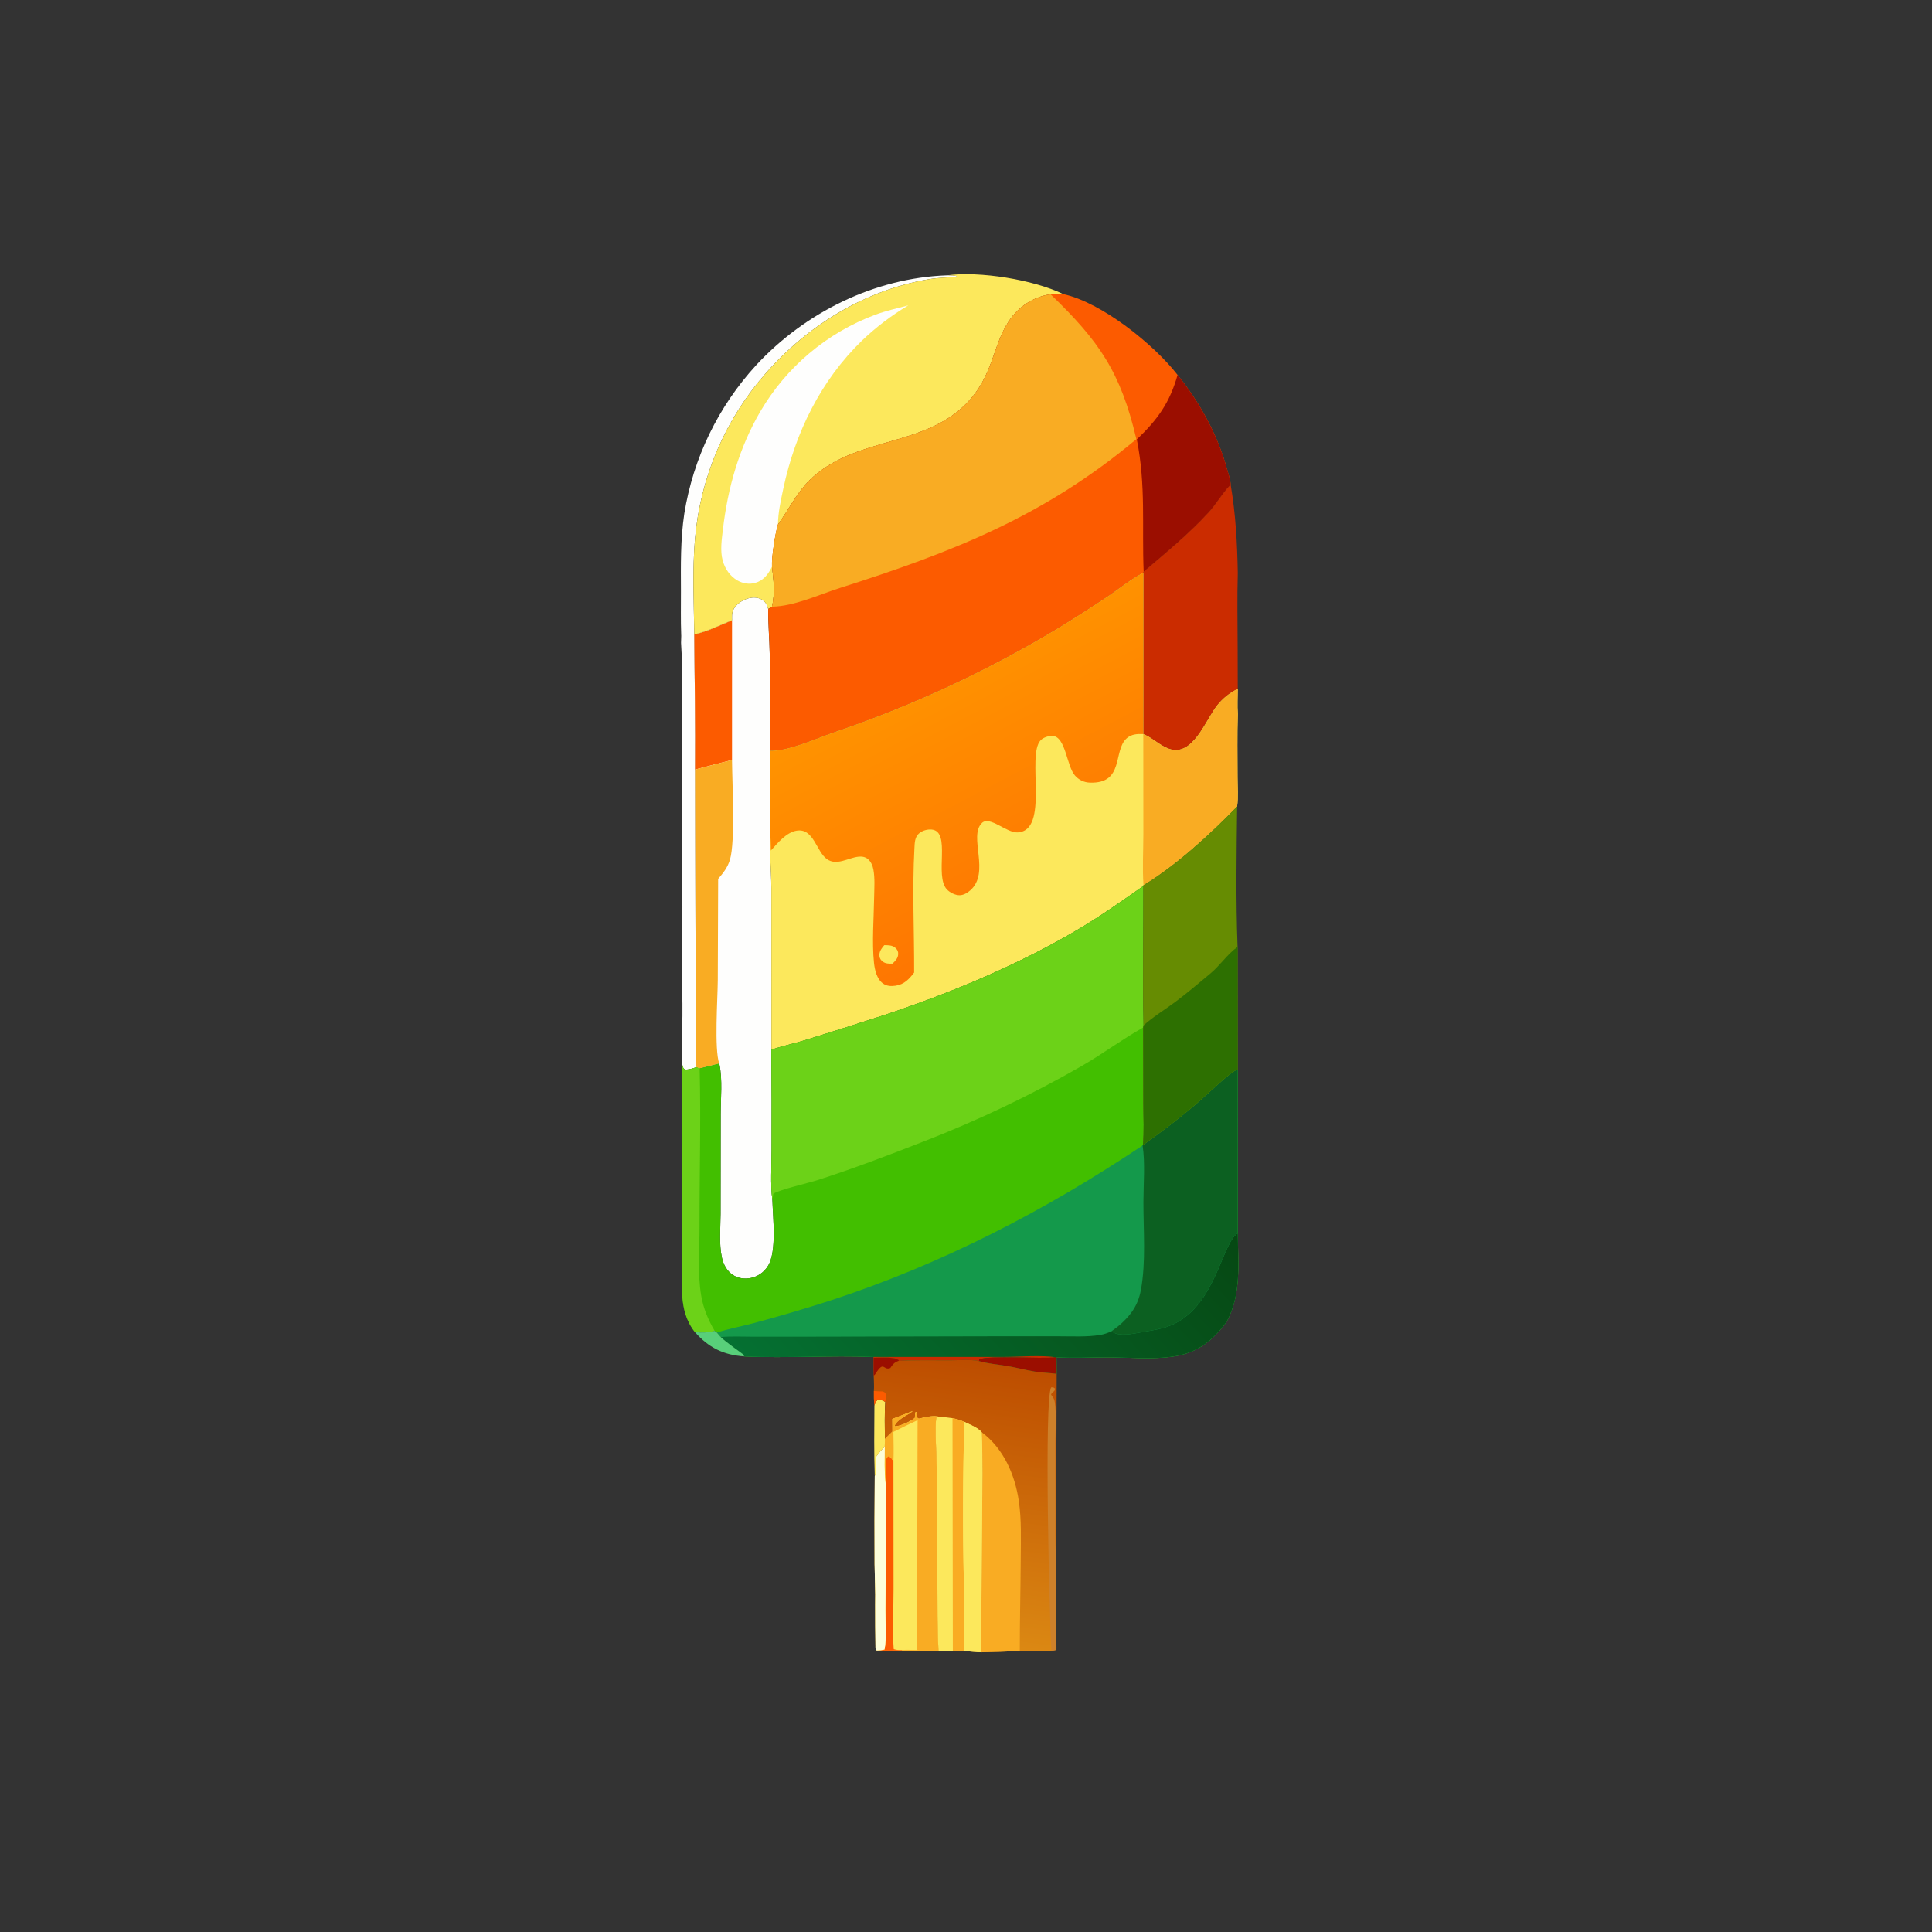 <?xml version="1.0" encoding="UTF-8"?> <svg xmlns="http://www.w3.org/2000/svg" xmlns:xlink="http://www.w3.org/1999/xlink" width="1024" height="1024"><rect width="100%" height="100%" fill="#333333" stroke="none"/><path fill="#FEFEFD" d="M361.08 337.003C361.071 336.815 361.059 336.628 361.052 336.44C360.756 328.767 360.942 321.001 360.912 313.315C360.859 299.536 360.626 285.868 362.7 272.195Q363.139 269.458 363.678 266.739Q364.217 264.02 364.854 261.323Q365.492 258.625 366.228 255.953Q366.963 253.281 367.796 250.637Q368.629 247.993 369.557 245.382Q370.486 242.77 371.509 240.194Q372.533 237.618 373.649 235.081Q374.766 232.544 375.975 230.05Q377.183 227.555 378.482 225.107Q379.781 222.658 381.168 220.258Q382.555 217.859 384.029 215.511Q385.503 213.164 387.062 210.872Q388.62 208.58 390.261 206.346Q391.903 204.112 393.624 201.94Q395.346 199.768 397.146 197.66Q398.945 195.552 400.821 193.511C426.694 165.585 463.553 147.301 501.857 145.934C503.783 145.982 506.019 145.774 507.755 146.694L507.966 146.423L507.118 146.258L507.636 146.712C502.554 147.061 497.245 147.154 492.227 148.011C458.504 153.772 428.073 172.423 405.705 198.03Q403.713 200.301 401.812 202.648Q399.911 204.996 398.105 207.417Q396.298 209.838 394.589 212.329Q392.88 214.82 391.27 217.376Q389.661 219.932 388.154 222.55Q386.647 225.168 385.244 227.844Q383.842 230.519 382.547 233.248Q381.251 235.977 380.065 238.755Q378.878 241.533 377.803 244.356Q376.727 247.179 375.764 250.042Q374.801 252.905 373.952 255.804Q373.103 258.703 372.369 261.633Q371.635 264.563 371.018 267.52Q370.401 270.477 369.901 273.456Q369.401 276.436 369.019 279.432Q368.638 282.429 368.375 285.438C366.922 302.433 367.762 319.227 367.995 336.221C368.128 360.095 368.634 384.014 368.399 407.883L368.705 517.981C368.822 533.833 368.509 549.838 369.083 565.67C367.104 566.25 365.078 567.076 362.998 566.855C361.57 565.719 361.802 565.004 361.532 563.246Q361.656 554.206 361.477 545.167C361.977 536.468 361.589 527.548 361.465 518.833C361.864 514.412 361.634 509.602 361.466 505.168C361.867 488.847 361.604 472.486 361.578 456.161L361.348 371.934C361.779 361.713 361.667 350.903 360.969 340.709L361.08 337.003Z"></path><path fill="#CB2C00" d="M606.158 303.031C617.871 293.063 630.099 283.038 640.513 271.694C644.659 267.178 647.698 261.675 651.938 257.245C652.05 257.129 652.164 257.015 652.277 256.899C654.929 272.449 655.769 287.909 656.051 303.665C655.648 317.236 655.975 330.875 655.981 344.455L656.033 365.113C651.615 367.341 648.28 369.985 645.167 373.836C639.096 381.346 632.324 401.367 619.579 396.874C614.649 395.136 610.85 391.051 605.968 389.066L605.983 303.556L606.158 303.031Z"></path><path fill="#FEFEFD" d="M387.993 328.737C387.974 326.851 387.807 324.994 388.639 323.254C389.962 320.484 393.015 318.31 395.864 317.363C398.42 316.514 401.188 316.355 403.613 317.684C405.767 318.865 406.515 320.474 407.162 322.752C407.101 330.815 407.85 338.865 407.981 346.927C408.257 363.931 408.033 380.977 408.037 397.986C408.06 412.266 407.81 426.593 408.089 440.867C407.711 450.791 408.789 460.743 408.824 470.673L408.857 556.324Q409.094 582.762 408.997 609.2C408.994 617.859 408.237 627.451 409.384 636.012C409.635 645.182 411.796 663.262 407.085 670.884Q406.712 671.499 406.278 672.073Q405.843 672.648 405.353 673.175Q404.863 673.701 404.321 674.176Q403.78 674.65 403.193 675.067Q402.606 675.483 401.979 675.838Q401.353 676.192 400.694 676.481Q400.035 676.77 399.349 676.99Q398.664 677.211 397.96 677.36C394.592 678.051 391.053 677.551 388.196 675.579C385.211 673.519 383.423 670.15 382.652 666.672C381.021 659.316 381.875 650.886 381.922 643.371L381.987 590.519C381.981 582.211 383.008 572.297 381.318 564.18C381.285 564.018 381.247 563.857 381.211 563.696L370.817 566.28L369.083 565.67C368.509 549.838 368.822 533.833 368.705 517.981L368.399 407.883C368.634 384.014 368.128 360.095 367.995 336.221C374.591 334.9 381.734 331.243 387.993 328.737Z"></path><path fill="#FC5B00" d="M367.995 336.221C374.591 334.9 381.734 331.243 387.993 328.737L387.99 402.822Q378.167 405.248 368.399 407.883C368.634 384.014 368.128 360.095 367.995 336.221Z"></path><path fill="#F9AC23" d="M387.99 402.822C388.073 415.292 389.771 445.755 386.925 455.546C385.715 459.712 383.412 462.601 380.637 465.822L380.441 519.506C380.388 528.991 378.522 556.185 381.211 563.696L370.817 566.28L369.083 565.67C368.509 549.838 368.822 533.833 368.705 517.981L368.399 407.883Q378.167 405.248 387.99 402.822Z"></path><path fill="#FCE85C" d="M501.857 145.934C519.151 143.594 547.706 148.208 563.556 155.889C561.323 155.954 559.091 156.035 556.857 156.01C548.828 157.054 541.226 161.65 536.289 168.048C525.805 181.634 527.371 198.598 512.022 214.077C488.991 237.303 452.593 231.382 429.067 254.567C421.935 261.596 418.137 270.119 412.326 277.977C410.902 282.636 408.886 295.45 409.176 300.262C410.055 307.099 410.802 314.78 409.191 321.556L407.162 322.752C406.515 320.474 405.767 318.865 403.613 317.684C401.188 316.355 398.42 316.514 395.864 317.363C393.015 318.31 389.962 320.484 388.639 323.254C387.807 324.994 387.974 326.851 387.993 328.737C381.734 331.243 374.591 334.9 367.995 336.221C367.762 319.227 366.922 302.433 368.375 285.438Q368.638 282.429 369.019 279.432Q369.401 276.436 369.901 273.456Q370.401 270.477 371.018 267.52Q371.635 264.563 372.369 261.633Q373.103 258.703 373.952 255.804Q374.801 252.905 375.764 250.042Q376.727 247.179 377.803 244.356Q378.878 241.533 380.065 238.755Q381.251 235.977 382.547 233.248Q383.842 230.519 385.244 227.844Q386.647 225.168 388.154 222.55Q389.661 219.932 391.27 217.376Q392.88 214.82 394.589 212.329Q396.298 209.838 398.105 207.417Q399.911 204.996 401.812 202.648Q403.713 200.301 405.705 198.03C428.073 172.423 458.504 153.772 492.227 148.011C497.245 147.154 502.554 147.061 507.636 146.712L507.118 146.258L507.966 146.423L507.755 146.694C506.019 145.774 503.783 145.982 501.857 145.934Z"></path><path fill="#FEFEFD" d="M409.176 300.262L408.743 301.133C406.898 304.765 404.401 307.741 400.342 308.92C397.175 309.841 393.724 309.288 390.883 307.659C386.888 305.368 384.219 301.415 383.027 297.021C381.624 291.849 382.542 285.87 383.159 280.611C385.753 258.513 391.744 237.343 403.041 218.013Q404.321 215.828 405.692 213.699Q407.064 211.57 408.525 209.502Q409.986 207.434 411.534 205.43Q413.083 203.426 414.715 201.49Q416.347 199.554 418.06 197.689Q419.774 195.824 421.565 194.034Q423.356 192.244 425.222 190.533Q427.088 188.821 429.025 187.19Q430.963 185.559 432.968 184.012Q434.973 182.466 437.042 181.006Q439.111 179.546 441.241 178.176Q443.371 176.806 445.557 175.528Q447.743 174.25 449.982 173.067Q452.22 171.883 454.508 170.796Q456.795 169.709 459.126 168.721Q461.458 167.732 463.829 166.844C469.504 164.745 475.553 163.396 481.402 161.862Q474.781 165.806 468.645 170.468Q462.508 175.13 456.933 180.45C435.028 201.696 421.522 229.193 415.204 258.819C413.875 265.05 412.403 271.596 412.326 277.977C410.902 282.636 408.886 295.45 409.176 300.262Z"></path><path fill="#FC5B00" d="M563.556 155.889C583.909 160.29 611.583 182.535 624.131 198.715C635.867 213.3 645.201 230.128 650.235 248.237C650.961 250.846 652.171 254.188 652.277 256.899C652.164 257.015 652.05 257.129 651.938 257.245C647.698 261.675 644.659 267.178 640.513 271.694C630.099 283.038 617.871 293.063 606.158 303.031L605.983 303.556C605.847 303.627 605.711 303.696 605.576 303.768C599.315 307.115 593.435 311.864 587.562 315.881Q574.36 324.737 560.801 333.037Q546.738 341.51 532.24 349.215Q517.741 356.92 502.85 363.835Q487.959 370.749 472.717 376.854Q457.476 382.958 441.928 388.234C432.517 391.533 417.807 398.224 408.037 397.986C408.033 380.977 408.257 363.931 407.981 346.927C407.85 338.865 407.101 330.815 407.162 322.752L409.191 321.556C410.802 314.78 410.055 307.099 409.176 300.262C408.886 295.45 410.902 282.636 412.326 277.977C418.137 270.119 421.935 261.596 429.067 254.567C452.593 231.382 488.991 237.303 512.022 214.077C527.371 198.598 525.805 181.634 536.289 168.048C541.226 161.65 548.828 157.054 556.857 156.01C559.091 156.035 561.323 155.954 563.556 155.889Z"></path><path fill="#9B0E00" d="M624.131 198.715C635.867 213.3 645.201 230.128 650.235 248.237C650.961 250.846 652.171 254.188 652.277 256.899C652.164 257.015 652.05 257.129 651.938 257.245C647.698 261.675 644.659 267.178 640.513 271.694C630.099 283.038 617.871 293.063 606.158 303.031C605.188 278.372 607.423 257.672 602.548 232.886C613.54 222.415 620.029 213.385 624.131 198.715Z"></path><path fill="#F9AC23" d="M412.326 277.977C418.137 270.119 421.935 261.596 429.067 254.567C452.593 231.382 488.991 237.303 512.022 214.077C527.371 198.598 525.805 181.634 536.289 168.048C541.226 161.65 548.828 157.054 556.857 156.01C582.64 180.895 593.919 197.103 602.303 232.761C553.483 273.623 504.928 292.625 445.216 311.613C433.968 315.19 421.062 321.302 409.191 321.556C410.802 314.78 410.055 307.099 409.176 300.262C408.886 295.45 410.902 282.636 412.326 277.977Z"></path><path fill="#FCE85C" d="M408.037 397.986C417.807 398.224 432.517 391.533 441.928 388.234Q457.476 382.958 472.717 376.854Q487.959 370.749 502.85 363.835Q517.741 356.92 532.24 349.215Q546.738 341.51 560.801 333.037Q574.36 324.737 587.562 315.881C593.435 311.864 599.315 307.115 605.576 303.768C605.711 303.696 605.847 303.627 605.983 303.556L605.968 389.066C610.85 391.051 614.649 395.136 619.579 396.874C632.324 401.367 639.096 381.346 645.167 373.836C648.28 369.985 651.615 367.341 656.033 365.113C656.022 369.462 655.72 374.013 656.059 378.336C655.698 389.532 655.902 400.767 655.915 411.969C655.922 416.981 656.37 422.465 655.709 427.408C641.64 441.928 623.407 458.706 606.081 469.155L605.974 469.646C594.959 477.329 583.956 485.162 572.41 492.034C540.055 511.291 504.25 526.191 468.545 538.056Q447.573 544.878 426.499 551.376C420.664 553.116 414.637 554.453 408.857 556.324L408.824 470.673C408.789 460.743 407.711 450.791 408.089 440.867C407.81 426.593 408.06 412.266 408.037 397.986Z"></path><path fill="#F9AC23" d="M656.033 365.113C656.022 369.462 655.72 374.013 656.059 378.336C655.698 389.532 655.902 400.767 655.915 411.969C655.922 416.981 656.37 422.465 655.709 427.408C641.64 441.928 623.407 458.706 606.081 469.155C605.434 460.372 606.001 451.113 606.002 442.284L605.968 389.066C610.85 391.051 614.649 395.136 619.579 396.874C632.324 401.367 639.096 381.346 645.167 373.836C648.28 369.985 651.615 367.341 656.033 365.113Z"></path><defs><linearGradient id="gradient_0" gradientUnits="userSpaceOnUse" x1="559.501" y1="477.243" x2="494.79" y2="353.966"><stop offset="0" stop-color="#FE7601"></stop><stop offset="1" stop-color="#FF9300"></stop></linearGradient></defs><path fill="url(#gradient_0)" d="M408.037 397.986C417.807 398.224 432.517 391.533 441.928 388.234Q457.476 382.958 472.717 376.854Q487.959 370.749 502.85 363.835Q517.741 356.92 532.24 349.215Q546.738 341.51 560.801 333.037Q574.36 324.737 587.562 315.881C593.435 311.864 599.315 307.115 605.576 303.768C605.711 303.696 605.847 303.627 605.983 303.556L605.968 389.066C602.725 388.946 599.686 389.082 597.141 391.348C589.787 397.897 596.093 415.435 577.633 414.809C574.496 414.702 571.752 413.339 569.697 410.977C565.326 405.954 564.858 390.553 557.961 390.047C555.916 389.897 552.989 390.854 551.564 392.345C543.858 400.405 556.527 440.509 539.252 441.205C533.427 441.44 524.519 432.236 520.431 436.208C513.131 443.301 525.108 462.476 514.215 471.949C512.682 473.281 510.763 474.435 508.676 474.491C506.339 474.555 503.422 473.067 501.853 471.39C495.13 464.208 504.289 440.734 493.837 439.682C491.543 439.451 488.964 440.207 487.18 441.672C484.778 443.644 484.818 446.819 484.66 449.691C483.46 471.5 484.6 493.621 484.511 515.47C481.809 518.981 479.304 521.743 474.665 522.446C472.314 522.802 469.935 522.687 467.956 521.235C464.721 518.86 463.632 514.072 463.234 510.318C462.1 499.609 463.156 486.247 463.318 475.282C463.388 470.562 463.772 465.588 462.927 460.929C462.558 458.893 461.665 456.739 460.057 455.367C458.578 454.105 456.721 453.854 454.857 454.079C449.511 454.725 443.421 458.973 438.332 455.39C432.61 451.36 431.325 438.821 422.255 440.276C416.751 441.158 412.121 446.881 408.593 450.798C408.461 447.547 408.559 444.075 408.089 440.867C407.81 426.593 408.06 412.266 408.037 397.986Z"></path><path fill="#FCE85C" d="M468.664 500.973C470.646 500.959 472.984 500.951 474.561 502.376C475.585 503.301 476.121 504.25 476.063 505.663C475.97 507.95 474.576 509.226 473.064 510.735C471.345 510.82 469.35 510.81 467.911 509.695C466.947 508.949 466.319 508.143 466.152 506.905C465.814 504.397 467.192 502.8 468.664 500.973Z"></path><path fill="#42BF00" d="M605.974 469.646C606.053 494.251 605.566 518.935 606.07 543.527L605.934 544.574L606.034 585.029C606.034 592.212 606.482 599.754 605.784 606.891C615.494 599.972 624.93 592.863 633.985 585.094C639.998 579.936 645.654 574.284 651.849 569.347C653.177 568.289 654.346 567.375 656.003 566.922L656.035 653.738C656.197 669.796 658.024 685.799 650.195 700.451C643.007 710.381 634.905 716.858 622.522 718.86C611.165 720.697 598.496 719.453 586.993 719.386C578.031 719.334 568.888 719.96 559.956 719.344L560.058 728.157C556.143 727.637 552.173 727.538 548.272 726.91C543.38 726.122 538.605 724.78 533.721 723.973C528.789 723.158 523.685 722.792 518.878 721.394C514.16 720.403 508.284 720.987 503.447 720.99C494.429 720.996 485.331 720.767 476.325 721.272L476.284 720.913C474.062 718.937 466.166 719.686 463.04 719.648L462.916 719.214C440.089 718.23 417.172 720.019 394.337 718.906C394.232 718.597 394.215 718.243 394.021 717.981C393.708 717.557 384.422 711.212 382.001 708.645C381.264 707.977 380.609 707.033 379.957 706.269L378.789 705.406C375.304 706.329 371.9 706.4 368.337 706.047C365.321 702.233 363.475 697.948 362.476 693.211C361.025 686.332 361.486 679.063 361.496 672.07Q361.629 657.204 361.425 642.339C361.833 616.01 361.713 589.577 361.532 563.246C361.802 565.004 361.57 565.719 362.998 566.855C365.078 567.076 367.104 566.25 369.083 565.67L370.817 566.28L381.211 563.696C381.247 563.857 381.285 564.018 381.318 564.18C383.008 572.297 381.981 582.211 381.987 590.519L381.922 643.371C381.875 650.886 381.021 659.316 382.652 666.672C383.423 670.15 385.211 673.519 388.196 675.579C391.053 677.551 394.592 678.051 397.96 677.36Q398.664 677.211 399.349 676.99Q400.035 676.77 400.694 676.481Q401.353 676.192 401.979 675.838Q402.606 675.483 403.193 675.067Q403.78 674.65 404.321 674.176Q404.863 673.702 405.353 673.175Q405.843 672.648 406.278 672.073Q406.712 671.499 407.085 670.884C411.796 663.262 409.635 645.182 409.384 636.012C408.237 627.451 408.994 617.859 408.997 609.2Q409.094 582.762 408.857 556.324C414.637 554.453 420.664 553.116 426.499 551.376Q447.573 544.878 468.545 538.056C504.25 526.191 540.055 511.291 572.41 492.034C583.956 485.162 594.959 477.329 605.974 469.646Z"></path><path fill="#6CD218" d="M361.532 563.246C361.802 565.004 361.57 565.719 362.998 566.855C365.078 567.076 367.104 566.25 369.083 565.67L370.817 566.28C371.555 594.24 370.702 622.28 370.759 650.243C370.783 662.281 369.636 674.634 371.619 686.561C372.75 693.366 375.318 699.479 378.789 705.406C375.304 706.329 371.9 706.4 368.337 706.047C365.321 702.233 363.475 697.948 362.476 693.211C361.025 686.332 361.486 679.063 361.496 672.07Q361.629 657.204 361.425 642.339C361.833 616.01 361.713 589.577 361.532 563.246Z"></path><path fill="#6CD218" d="M605.974 469.646C606.053 494.251 605.566 518.935 606.07 543.527L605.934 544.574C594.811 550.818 584.45 558.569 573.366 564.982Q553.175 576.57 532.166 586.6Q511.157 596.63 489.451 605.046C471.322 612.16 451.666 619.613 433.145 625.532C428.879 626.896 412.363 630.755 409.857 632.737C409.687 633.829 409.518 634.916 409.384 636.012C408.237 627.451 408.994 617.859 408.997 609.2Q409.094 582.762 408.857 556.324C414.637 554.453 420.664 553.116 426.499 551.376Q447.573 544.878 468.545 538.056C504.25 526.191 540.055 511.291 572.41 492.034C583.956 485.162 594.959 477.329 605.974 469.646Z"></path><path fill="#14994B" d="M605.784 606.891C615.494 599.972 624.93 592.863 633.985 585.094C639.998 579.936 645.654 574.284 651.849 569.347C653.177 568.289 654.346 567.375 656.003 566.922L656.035 653.738C656.197 669.796 658.024 685.799 650.195 700.451C643.007 710.381 634.905 716.858 622.522 718.86C611.165 720.697 598.496 719.453 586.993 719.386C578.031 719.334 568.888 719.96 559.956 719.344L560.058 728.157C556.143 727.637 552.173 727.538 548.272 726.91C543.38 726.122 538.605 724.78 533.721 723.973C528.789 723.158 523.685 722.792 518.878 721.394C514.16 720.403 508.284 720.987 503.447 720.99C494.429 720.996 485.331 720.767 476.325 721.272L476.284 720.913C474.062 718.937 466.166 719.686 463.04 719.648L462.916 719.214C440.089 718.23 417.172 720.019 394.337 718.906C394.232 718.597 394.215 718.243 394.021 717.981C393.708 717.557 384.422 711.212 382.001 708.645C381.264 707.977 380.609 707.033 379.957 706.269C386.3 704.234 393.039 703.003 399.485 701.28Q419.693 695.876 439.608 689.477C499.007 670.121 553.764 641.765 605.61 607.118L605.784 606.891Z"></path><defs><linearGradient id="gradient_1" gradientUnits="userSpaceOnUse" x1="615.539" y1="612.416" x2="444.135" y2="773.134"><stop offset="0" stop-color="#064813"></stop><stop offset="1" stop-color="#057032"></stop></linearGradient></defs><path fill="url(#gradient_1)" d="M589.048 705.645C589.765 706.078 590.524 706.526 591.327 706.78C595.875 708.222 602.348 706.511 607.022 705.753C612.118 704.926 617.162 704.072 621.885 701.885C644.593 691.371 647.796 658.274 656.035 653.738C656.197 669.796 658.024 685.799 650.195 700.451C643.007 710.381 634.905 716.858 622.522 718.86C611.165 720.697 598.496 719.453 586.993 719.386C578.031 719.334 568.888 719.96 559.956 719.344L560.058 728.157C556.143 727.637 552.173 727.538 548.272 726.91C543.38 726.122 538.605 724.78 533.721 723.973C528.789 723.158 523.685 722.792 518.878 721.394C514.16 720.403 508.284 720.987 503.447 720.99C494.429 720.996 485.331 720.767 476.325 721.272L476.284 720.913C474.062 718.937 466.166 719.686 463.04 719.648L462.916 719.214C440.089 718.23 417.172 720.019 394.337 718.906C394.232 718.597 394.215 718.243 394.021 717.981C393.708 717.557 384.422 711.212 382.001 708.645C387.784 708.177 393.784 708.481 399.589 708.477L432.82 708.458L530.569 708.252L561.671 708.262C568.676 708.263 576.172 708.684 583.1 707.549C585.225 707.201 587.085 706.51 589.048 705.645Z"></path><path fill="#CB2C00" d="M462.916 719.214L531.924 719.196C540.105 719.206 551.942 718.144 559.625 719.417C551.131 720.328 524.769 718.309 519.09 720.478L518.878 721.394C514.16 720.403 508.284 720.987 503.447 720.99C494.429 720.996 485.331 720.767 476.325 721.272L476.284 720.913C474.062 718.937 466.166 719.686 463.04 719.648L462.916 719.214Z"></path><path fill="#9B0E00" d="M559.625 719.417L559.956 719.344L560.058 728.157C556.143 727.637 552.173 727.538 548.272 726.91C543.38 726.122 538.605 724.78 533.721 723.973C528.789 723.158 523.685 722.792 518.878 721.394L519.09 720.478C524.769 718.309 551.131 720.328 559.625 719.417Z"></path><path fill="#0C6021" d="M605.784 606.891C615.494 599.972 624.93 592.863 633.985 585.094C639.998 579.936 645.654 574.284 651.849 569.347C653.177 568.289 654.346 567.375 656.003 566.922L656.035 653.738C647.796 658.274 644.593 691.371 621.885 701.885C617.162 704.072 612.118 704.926 607.022 705.753C602.348 706.511 595.875 708.222 591.327 706.78C590.524 706.526 589.765 706.078 589.048 705.645C592.93 702.978 596.637 699.686 599.475 695.91C602.265 692.198 603.879 688.19 604.715 683.636C607.436 668.804 606.003 652.067 606.035 636.979C606.056 627.398 607.016 616.573 605.61 607.118L605.784 606.891Z"></path><path fill="#668C02" d="M655.709 427.408C655.402 452.13 654.981 477.177 655.941 501.876L656.003 566.922C654.346 567.375 653.177 568.289 651.849 569.347C645.654 574.284 639.998 579.936 633.985 585.094C624.93 592.863 615.494 599.972 605.784 606.891C606.482 599.754 606.034 592.212 606.034 585.029L605.934 544.574L606.07 543.527C605.566 518.935 606.053 494.251 605.974 469.646L606.081 469.155C623.407 458.706 641.64 441.928 655.709 427.408Z"></path><path fill="#2D7001" d="M606.07 543.527C611.035 538.989 617.391 535.155 622.82 531.121C629.278 526.321 635.427 521.045 641.61 515.897C646.769 511.6 650.433 505.79 655.941 501.876L656.003 566.922C654.346 567.375 653.177 568.289 651.849 569.347C645.654 574.284 639.998 579.936 633.985 585.094C624.93 592.863 615.494 599.972 605.784 606.891C606.482 599.754 606.034 592.212 606.034 585.029L605.934 544.574L606.07 543.527Z"></path><path fill="#58CF7A" d="M378.789 705.406L379.957 706.269C380.609 707.033 381.264 707.977 382.001 708.645C384.422 711.212 393.708 717.557 394.021 717.981C394.215 718.243 394.232 718.597 394.337 718.906C383.452 718.194 375.521 714.192 368.337 706.047C371.9 706.4 375.304 706.329 378.789 705.406Z"></path><path fill="#FCE85C" d="M463.457 744.94C463.882 743.587 464.113 742.879 465.143 741.842C466.925 741.681 467.634 742.236 469.229 742.99C468.783 749.522 468.985 756.149 469.024 762.696L468.969 766.908C467.077 768.526 465.676 770.438 464.185 772.41C464.196 774.439 464.791 780.985 463.643 782.369C463.192 769.935 463.394 757.384 463.457 744.94Z"></path><defs><linearGradient id="gradient_2" gradientUnits="userSpaceOnUse" x1="520.303" y1="722.235" x2="501.199" y2="868.745"><stop offset="0" stop-color="#BD4D00"></stop><stop offset="1" stop-color="#DB8813"></stop></linearGradient></defs><path fill="url(#gradient_2)" d="M463.04 719.648C466.166 719.686 474.062 718.937 476.284 720.913L476.325 721.272C485.331 720.767 494.429 720.996 503.447 720.99C508.284 720.987 514.16 720.403 518.878 721.394C523.685 722.792 528.789 723.158 533.721 723.973C538.605 724.78 543.38 726.122 548.272 726.91C552.173 727.538 556.143 727.637 560.058 728.157L559.829 790.313C559.81 801.532 560.115 812.838 559.635 824.039C559.865 833.541 559.606 843.047 559.812 852.547Q559.953 863.512 559.929 874.478C559.038 874.685 558.204 874.909 557.293 874.985L540.503 875.034Q530.251 875.565 519.987 875.75L511.175 875.123L505.019 875.079L497.423 874.941Q487.747 874.941 478.072 874.795C473.59 874.867 469.111 874.974 464.63 874.786L464.043 873.518C463.887 865.825 463.937 858.119 463.898 850.424C464.092 843.333 463.614 836.114 463.573 829.008Q463.458 805.688 463.643 782.369C464.791 780.985 464.196 774.439 464.185 772.41C465.676 770.438 467.077 768.526 468.969 766.908L469.024 762.696C468.985 756.149 468.783 749.522 469.229 742.99C467.634 742.236 466.925 741.681 465.143 741.842C464.113 742.879 463.882 743.587 463.457 744.94C463.146 742.364 463.161 739.836 463.178 737.248C463.361 734.584 463.143 731.774 463.087 729.097C463.008 725.952 463.053 722.794 463.04 719.648Z"></path><path fill="#FC5B00" d="M463.178 737.248C464.768 737.397 466.308 737.485 467.905 737.473C468.474 737.79 469.109 737.931 469.34 738.586C469.79 739.869 469.374 741.651 469.229 742.99C467.634 742.236 466.925 741.681 465.143 741.842C464.113 742.879 463.882 743.587 463.457 744.94C463.146 742.364 463.161 739.836 463.178 737.248Z"></path><path fill="#9B0E00" d="M463.04 719.648C466.166 719.686 474.062 718.937 476.284 720.913L476.325 721.272C474.022 722.044 473.198 723.129 471.855 725.099C468.002 726.584 468.698 720.776 464.054 728.086C463.661 728.706 463.78 728.501 463.087 729.097C463.008 725.952 463.053 722.794 463.04 719.648Z"></path><path fill="#CD802A" d="M557.293 874.985C556.209 858.709 553.322 740.617 557.171 735.33C558.373 735.261 558.323 735.3 559.276 736.053C558.983 737.811 557.717 737.528 557.062 739.181C558.051 740.454 558.777 741.356 559.031 743.008C560.097 749.937 559.373 757.768 559.371 764.818L559.367 802.109C559.371 809.17 559.13 816.359 559.589 823.403L559.635 824.039C559.865 833.541 559.606 843.047 559.812 852.547Q559.953 863.512 559.929 874.478C559.038 874.685 558.204 874.909 557.293 874.985Z"></path><path fill="#F9AC23" d="M520.326 759.107C531.964 767.801 537.982 781.691 540.019 795.76C541.45 805.639 541.067 815.803 541.016 825.76C540.932 842.187 540.487 858.608 540.503 875.034Q530.251 875.565 519.987 875.75L520.538 802.5C520.661 787.972 520.942 773.642 520.326 759.107Z"></path><path fill="#FCE85C" d="M497.371 750.792C499.867 751.043 502.363 751.275 504.845 751.646C507.082 752.128 509.048 752.712 511.139 753.648C514.026 755.039 518.227 756.629 520.326 759.107C520.942 773.642 520.661 787.972 520.538 802.5L519.987 875.75L511.175 875.123L505.019 875.079L497.423 874.941C496.764 862.895 496.912 850.81 496.834 838.75L496.491 779.42C496.458 773.823 495.351 755.199 496.299 751.274L497.371 750.792Z"></path><path fill="#F9AC23" d="M504.845 751.646C507.082 752.128 509.048 752.712 511.139 753.648Q509.9 796.231 510.87 838.821C511.044 850.918 510.878 863.031 511.175 875.123L505.019 875.079L504.845 751.646Z"></path><path fill="#FCE85C" d="M511.139 753.648C514.026 755.039 518.227 756.629 520.326 759.107C520.942 773.642 520.661 787.972 520.538 802.5L519.987 875.75L511.175 875.123C510.878 863.031 511.044 850.918 510.87 838.821Q509.9 796.231 511.139 753.648Z"></path><path fill="#FCE85C" d="M483.799 747.864C483.622 748.01 482.624 748.845 482.447 748.95C481.409 749.568 480.322 750.086 479.286 750.776C477.57 751.919 474.506 753.871 474.101 755.965C476.955 756.075 482.698 753.361 484.891 751.502L485.072 748.704L485.585 748.328C486.238 748.957 486.101 750.476 486.183 751.392L486.949 751.94C489.832 751.25 493.724 750.255 496.676 750.676C496.909 750.709 497.139 750.753 497.371 750.792L496.299 751.274C495.351 755.199 496.458 773.823 496.491 779.42L496.834 838.75C496.912 850.81 496.764 862.895 497.423 874.941Q487.747 874.941 478.072 874.795C473.59 874.867 469.111 874.974 464.63 874.786L464.043 873.518C463.887 865.825 463.937 858.119 463.898 850.424C464.092 843.333 463.614 836.114 463.573 829.008Q463.458 805.688 463.643 782.369C464.791 780.985 464.196 774.439 464.185 772.41C465.676 770.438 467.077 768.526 468.969 766.908L469.024 762.696L473.014 758.762L472.953 752.066L483.799 747.864Z"></path><path fill="#FC5B00" d="M469.409 786.083C469.847 782.217 469.127 778.256 469.584 774.391C469.734 773.123 469.823 772.513 470.891 771.741C472.455 772.479 472.65 773.18 473.54 774.627L473.599 842.382C473.622 852.845 472.879 863.706 473.694 874.114C475.221 874.639 476.624 874.565 478.211 874.542L478.072 874.795C473.59 874.867 469.111 874.974 464.63 874.786C466.097 874.751 467.365 874.648 468.791 874.291C469.971 869.226 469.227 859.069 469.291 853.374Q469.601 819.729 469.409 786.083Z"></path><path fill="#FDFEDA" d="M464.185 772.41C465.676 770.438 467.077 768.526 468.969 766.908C469.024 773.155 468.614 779.899 469.409 786.083Q469.601 819.729 469.291 853.374C469.227 859.069 469.971 869.226 468.791 874.291C467.365 874.648 466.097 874.751 464.63 874.786L464.043 873.518C463.887 865.825 463.937 858.119 463.898 850.424C464.092 843.333 463.614 836.114 463.573 829.008Q463.458 805.688 463.643 782.369C464.791 780.985 464.196 774.439 464.185 772.41Z"></path><path fill="#F9AC23" d="M483.799 747.864C483.622 748.01 482.624 748.845 482.447 748.95C481.409 749.568 480.322 750.086 479.286 750.776C477.57 751.919 474.506 753.871 474.101 755.965C476.955 756.075 482.698 753.361 484.891 751.502L485.072 748.704L485.585 748.328C486.238 748.957 486.101 750.476 486.183 751.392L486.949 751.94C489.832 751.25 493.724 750.255 496.676 750.676C496.909 750.709 497.139 750.753 497.371 750.792L496.299 751.274C495.351 755.199 496.458 773.823 496.491 779.42L496.834 838.75C496.912 850.81 496.764 862.895 497.423 874.941Q487.747 874.941 478.072 874.795L478.211 874.542C480.783 874.381 483.432 874.54 486.011 874.567L486.342 752.72Q479.873 755.719 473.513 758.941C473.6 764.168 473.761 769.403 473.54 774.627C472.65 773.18 472.455 772.479 470.891 771.741C469.823 772.513 469.734 773.123 469.584 774.391C469.127 778.256 469.847 782.217 469.409 786.083C468.614 779.899 469.024 773.155 468.969 766.908L469.024 762.696L473.014 758.762L472.953 752.066L483.799 747.864Z"></path></svg> 